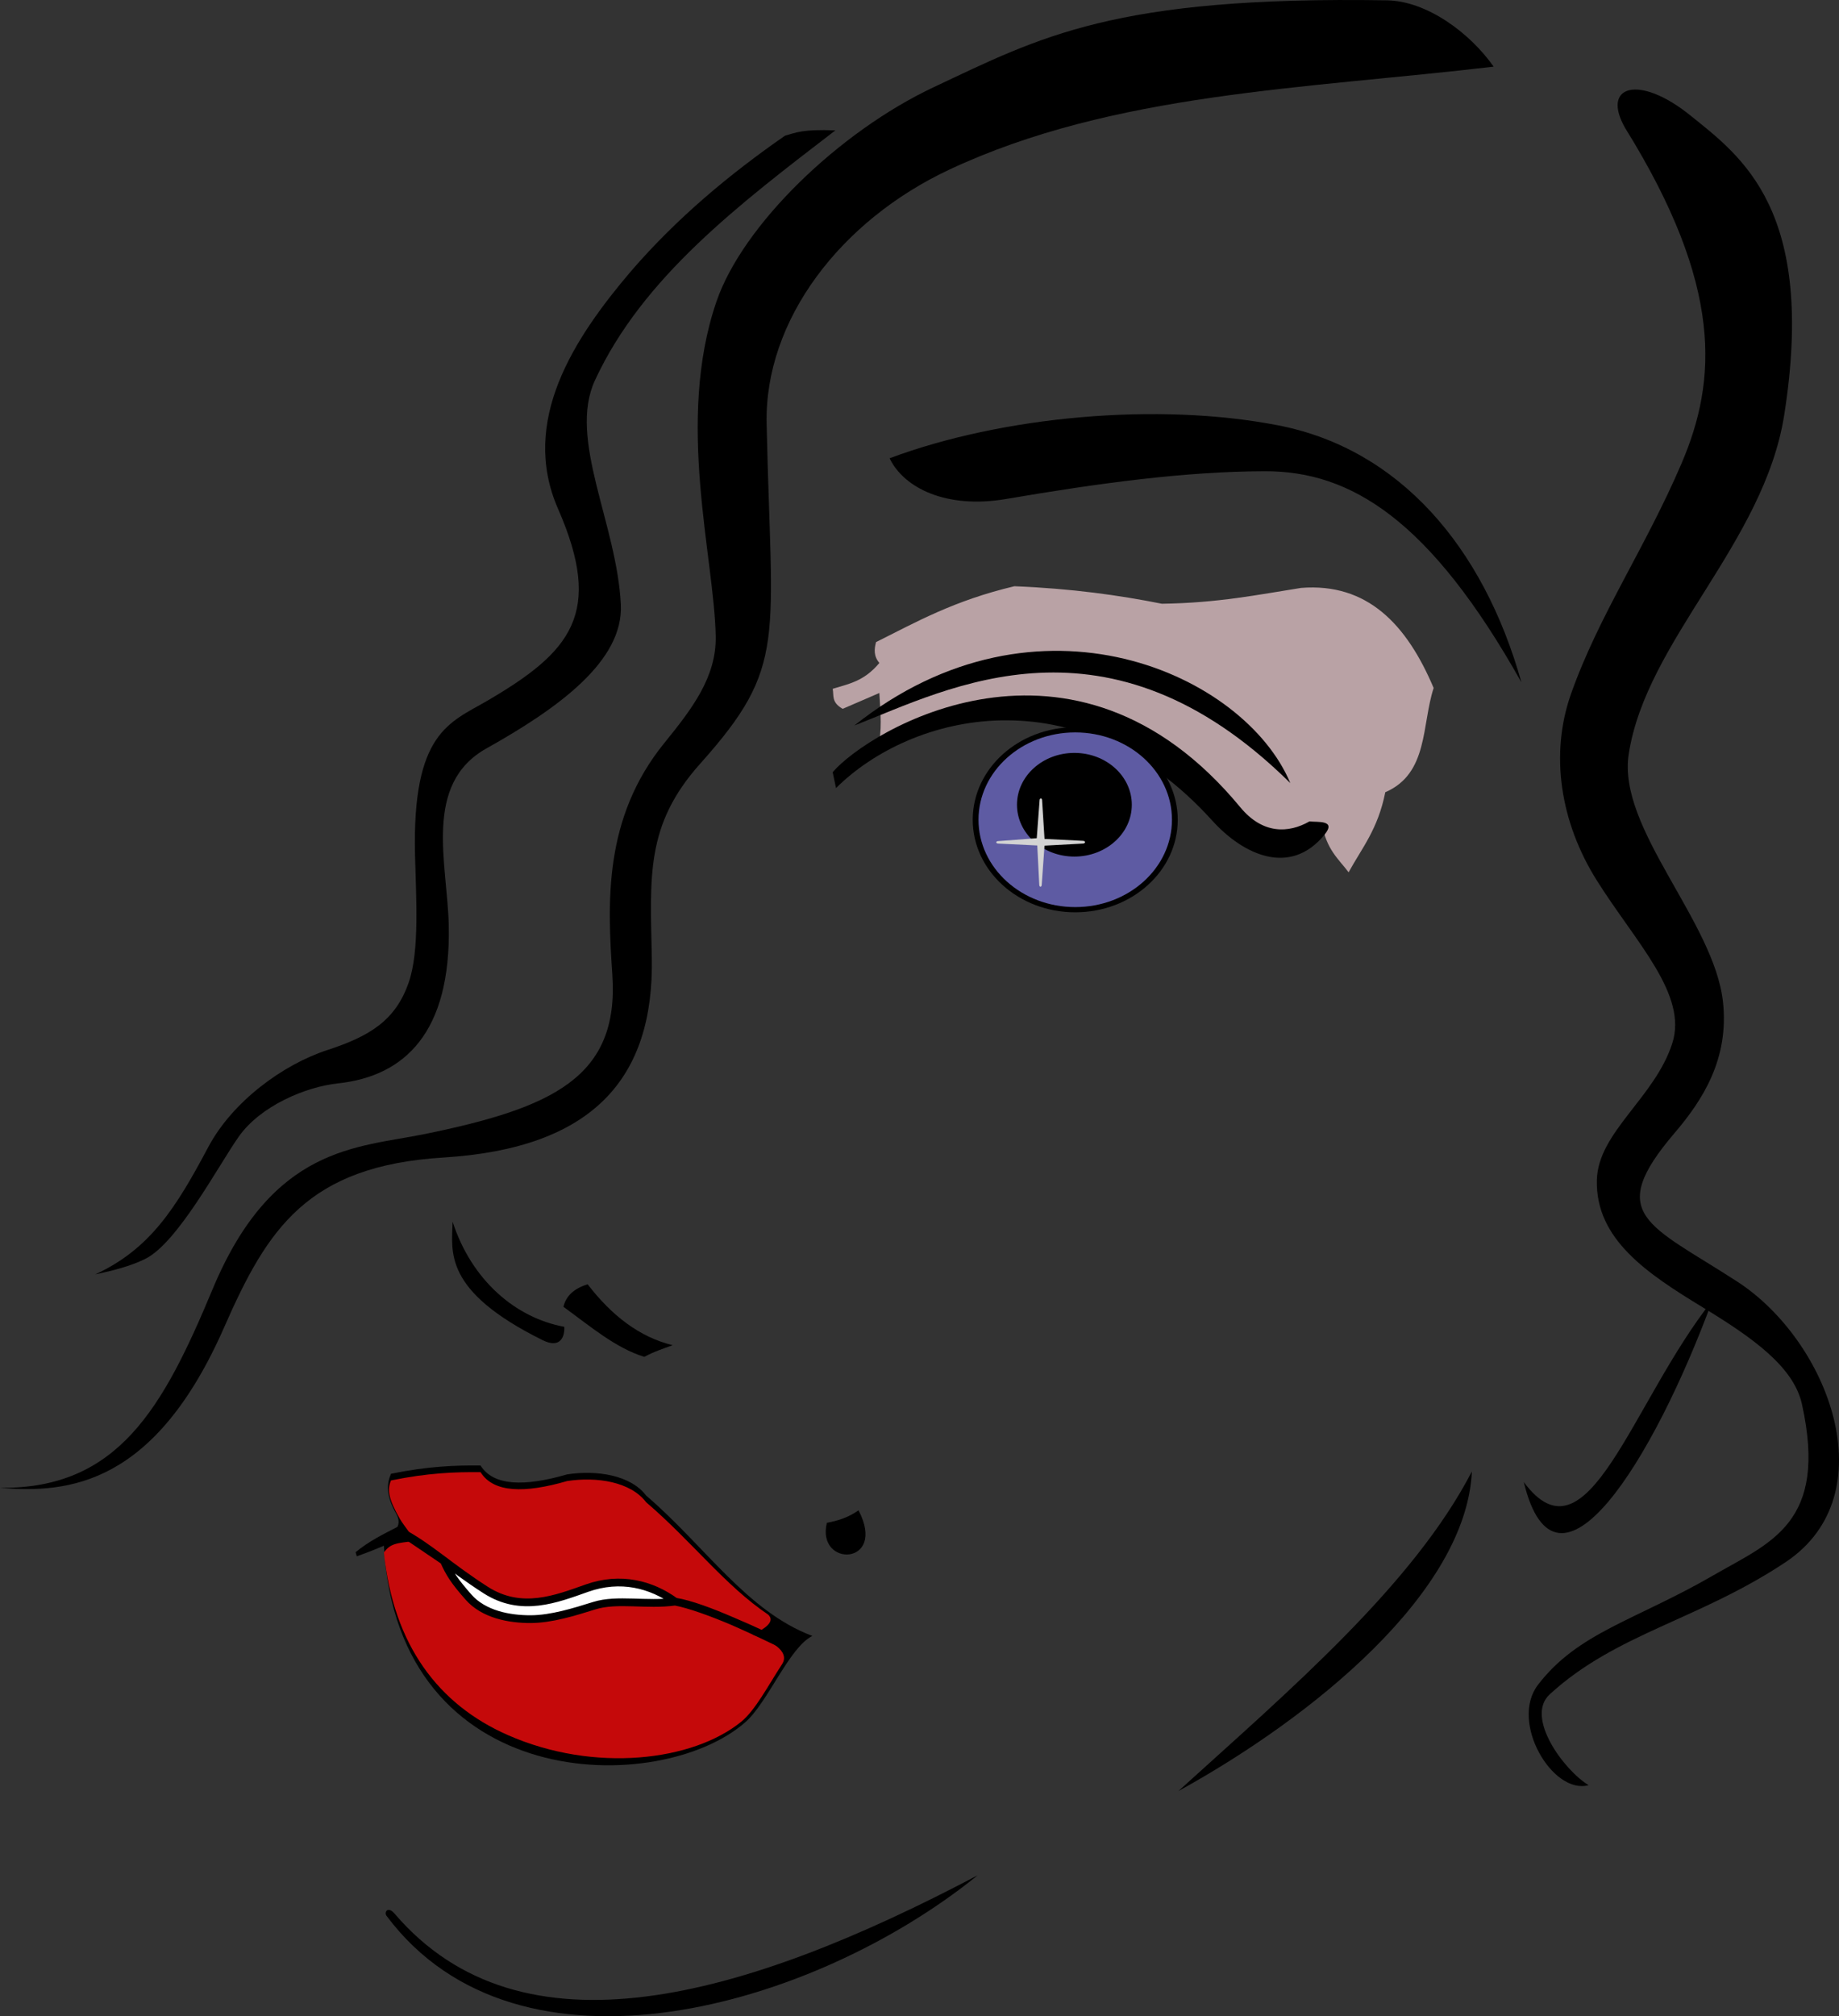 <?xml version="1.0" encoding="UTF-8" standalone="no"?>
<!-- Created with Inkscape (http://www.inkscape.org/) -->

<svg
   xmlns:dc="http://purl.org/dc/elements/1.1/"
   xmlns:cc="http://creativecommons.org/ns#"
   xmlns:rdf="http://www.w3.org/1999/02/22-rdf-syntax-ns#"
   xmlns:svg="http://www.w3.org/2000/svg"
   xmlns="http://www.w3.org/2000/svg"
   xmlns:sodipodi="http://sodipodi.sourceforge.net/DTD/sodipodi-0.dtd"
   xmlns:inkscape="http://www.inkscape.org/namespaces/inkscape"
   width="133.786mm"
   height="146.592mm"
   viewBox="0 0 474.045 519.421"
   id="svg4245"
   version="1.1"
   inkscape:version="0.91 r13725"
   sodipodi:docname="visage.svg">
  <rect x="0" y="0" width="474.045" height="519.421" fill="#333333" stroke="none"/>
  <defs
     id="defs4247" />
  <sodipodi:namedview
     id="base"
     pagecolor="#ffffff"
     bordercolor="#666666"
     borderopacity="1.0"
     inkscape:pageopacity="0.0"
     inkscape:pageshadow="2"
     inkscape:zoom="0.7"
     inkscape:cx="245.33999"
     inkscape:cy="254.6594"
     inkscape:document-units="px"
     inkscape:current-layer="layer1"
     showgrid="false"
     fit-margin-top="0"
     fit-margin-left="0"
     fit-margin-right="0"
     fit-margin-bottom="0"
     inkscape:window-width="1920"
     inkscape:window-height="1017"
     inkscape:window-x="1912"
     inkscape:window-y="-8"
     inkscape:window-maximized="1" />
  <g
     inkscape:label="Calque 1"
     inkscape:groupmode="layer"
     id="layer1"
     transform="translate(-3.214,-74.513)">
    <path
       style="fill:#000000;fill-rule:evenodd;stroke:none;stroke-width:0.2;stroke-linecap:butt;stroke-linejoin:miter;stroke-miterlimit:4;stroke-dasharray:none;stroke-opacity:1"
       d="M 3.214,457.8 C 33.621,458.153 45.237,437.267 58.003,406.664 c 15.458,-37.057 37.315,-36.444 54.715,-40 32.992,-6.742 50.119,-14.661 48.343,-41.007 -1.259,-18.67 -2.325,-40.357 13.395,-59.724 7.132,-8.787 13.445,-16.982 13.249,-27.495 -0.379,-20.386 -10.367,-55.331 0.17,-86.176 6.767,-19.809 31.718,-43.879 56.084,-55.318 27.338,-12.833 46.341,-23.501 116.778,-22.345 10.233,0.168 21.304,8.286 27.502,17.084 -48.651,5.744 -97.995,6.68 -140.339,26.538 -28.05,13.155 -47.633,38.78 -47.069,65.43 1.193,56.365 5.514,62.301 -17.145,87.625 -14.114,15.774 -12.867,28.997 -12.453,49.875 0.617,31.108 -15.105,49.182 -53.714,51.566 -35.051,2.164 -45.378,18.342 -56.471,43.622 -17.838,40.654 -40.051,43.009 -57.833,41.461 z"
       id="path4804"
       inkscape:connector-curvature="0"
       sodipodi:nodetypes="csssssssscssssssc" />
    <path
       style="fill:#000000;fill-rule:evenodd;stroke:none;stroke-width:0.2;stroke-linecap:butt;stroke-linejoin:miter;stroke-miterlimit:4;stroke-dasharray:none;stroke-opacity:1"
       d="m 205.574,109.463 c 2.746,-0.755 4.475,-1.704 12.977,-1.363 -24.652,18.923 -49.71,37.858 -61.986,64.417 -6.99,15.122 5.664,36.938 6.685,57.732 0.715,14.554 -16.115,26.705 -34.639,37.07 -16.442,9.2 -10.067,29.647 -9.723,45.578 0.595,27.584 -11.336,38.882 -28.562,40.716 -8.241,0.878 -20.001,5.759 -25.63,13.808 -5.338,7.634 -15.761,27.354 -24.074,31.426 -3.837,1.88 -8.328,3.013 -12.89,3.99 14.257,-6.577 20.881,-17.244 29.17,-32.816 6.296,-11.829 19.342,-21.284 30.674,-24.987 10.94,-3.575 17.612,-7.602 21.014,-17.481 2.792,-8.107 1.88,-21.638 1.609,-32.71 -0.771,-31.564 8.918,-34.151 18.412,-39.679 21.901,-12.752 30.232,-22.649 18.446,-49.58 -9.886,-22.59 4.089,-43.931 18.836,-61.231 11.806,-13.662 25.302,-24.908 39.682,-34.891 z"
       id="path4806"
       inkscape:connector-curvature="0"
       sodipodi:nodetypes="ccssssssscsssssscc" />
    <path
       style="fill:#000000;fill-rule:evenodd;stroke:none;stroke-width:0.2;stroke-linecap:butt;stroke-linejoin:miter;stroke-miterlimit:4;stroke-dasharray:none;stroke-opacity:1"
       d="m 438.871,104.198 c -13.22,-10.645 -22.996,-7.643 -16.738,3.295 25.385,40.822 23.636,65.103 14.585,86.295 -9.335,21.855 -21.404,39.252 -28.562,59.555 -5.462,15.494 -2.755,33.005 6.685,48.009 10.058,15.986 23.487,29.341 19.447,41.932 -4.5,14.023 -19.154,22.901 -19.447,35.247 -0.362,15.279 13.015,24.096 27.347,32.816 12.667,7.707 23.384,15.217 25.524,24.916 6.767,30.666 -8.086,35.557 -22.789,44.059 -20.185,11.672 -34.93,14.724 -45.274,28.258 -7.345,9.611 3.825,28.387 13.066,25.828 -6.21,-3.703 -16.495,-17.466 -10.027,-23.397 17.103,-15.683 38.351,-19.133 60.771,-34.032 26.173,-17.393 11.215,-56.983 -12.458,-72.317 -22.866,-14.811 -34.208,-17.078 -16.104,-38.286 7.196,-8.43 14.055,-19.033 12.458,-33.728 -2.258,-20.783 -27.232,-44.682 -24.308,-63.809 4.485,-29.348 34.904,-54.309 40.109,-87.51 8.277,-52.799 -11.063,-66.487 -24.282,-77.131 z"
       id="path4808"
       inkscape:connector-curvature="0"
       sodipodi:nodetypes="zcssssssssscsssssssz" />
    <path
       style="fill:#000000;fill-rule:evenodd;stroke:none;stroke-width:0.2;stroke-linecap:butt;stroke-linejoin:miter;stroke-miterlimit:4;stroke-dasharray:none;stroke-opacity:1"
       d="m 232.528,192.572 c 29.083,-10.852 69.141,-14.516 100.196,-8.474 31.101,6.051 52.823,31.151 62.67,66.206 -23.558,-41.958 -44.001,-54.435 -66.088,-54.39 -20.517,0.042 -42.899,3.074 -66.696,7.141 -15.562,2.659 -26.448,-2.899 -30.082,-10.483 z"
       id="path4810"
       inkscape:connector-curvature="0"
       sodipodi:nodetypes="cscssc" />
    <path
       style="fill:#000000;fill-rule:evenodd;stroke:none;stroke-width:0.2;stroke-linecap:butt;stroke-linejoin:miter;stroke-miterlimit:4;stroke-dasharray:none;stroke-opacity:1"
       d="m 102.902,568.136 c 34.07,45.477 110.103,23.686 152.333,-10.509 -60.418,31.867 -117.566,48.106 -150.296,9.896 -1.834,-2.141 -2.813,-0.237 -2.037,0.613 z"
       id="path4812"
       inkscape:connector-curvature="0"
       sodipodi:nodetypes="ccsc" />
    <path
       style="fill:#000000;fill-rule:evenodd;stroke:none;stroke-width:0.2;stroke-linecap:butt;stroke-linejoin:miter;stroke-miterlimit:4;stroke-dasharray:none;stroke-opacity:1"
       d="m 306.972,535.927 c 28.583,-25.911 60.537,-53.137 75.66,-82.344 -1.47,31.152 -40.966,63.258 -75.66,82.344 z"
       id="path4814"
       inkscape:connector-curvature="0"
       sodipodi:nodetypes="ccc" />
    <path
       style="fill:#000000;fill-rule:evenodd;stroke:none;stroke-width:0.2;stroke-linecap:butt;stroke-linejoin:miter;stroke-miterlimit:4;stroke-dasharray:none;stroke-opacity:1"
       d="m 396.002,456.317 c 16.464,22.269 27.683,-20.386 48.617,-46.794 -15.203,41.369 -40.222,81.419 -48.617,46.794 z"
       id="path4816"
       inkscape:connector-curvature="0"
       sodipodi:nodetypes="ccc" />
    <path
       style="fill:#000000;fill-rule:evenodd;stroke:none;stroke-width:0.2;stroke-linecap:butt;stroke-linejoin:miter;stroke-miterlimit:4;stroke-dasharray:none;stroke-opacity:1"
       d="m 216.353,466.824 c -2.798,11.597 15.655,11.116 8.165,-3.223 -2.681,1.893 -5.415,2.71 -8.165,3.223 z"
       id="path4818"
       inkscape:connector-curvature="0"
       sodipodi:nodetypes="ccc" />
    <path
       style="fill:#000000;fill-rule:evenodd;stroke:none;stroke-width:0.2;stroke-linecap:butt;stroke-linejoin:miter;stroke-miterlimit:4;stroke-dasharray:none;stroke-opacity:1"
       d="m 148.458,411.176 c 0.645,-2.793 2.722,-4.727 6.231,-5.801 6.221,8.073 13.404,13.624 21.915,15.685 -2.387,0.907 -4.654,1.574 -7.305,3.008 -7.357,-2.248 -14.026,-7.937 -20.841,-12.891 z"
       id="path4820"
       inkscape:connector-curvature="0"
       sodipodi:nodetypes="ccccc" />
    <path
       style="fill:#000000;fill-rule:evenodd;stroke:none;stroke-width:0.2;stroke-linecap:butt;stroke-linejoin:miter;stroke-miterlimit:4;stroke-dasharray:none;stroke-opacity:1"
       d="m 119.882,389.26 c 4.914,15.103 16.216,24.749 28.791,27.072 0.138,2.304 -0.845,5.786 -5.586,3.438 -25.809,-12.782 -23.366,-22.838 -23.205,-30.51 z"
       id="path4822"
       inkscape:connector-curvature="0"
       sodipodi:nodetypes="ccsc" />
    <path
       style="fill:#b9a2a5;fill-opacity:1;fill-rule:evenodd;stroke:none;stroke-width:0.2;stroke-linecap:butt;stroke-linejoin:miter;stroke-miterlimit:4;stroke-dasharray:none;stroke-opacity:1"
       d="m 217.857,251.967 c 4.011,-1.264 8.021,-1.841 12.032,-6.661 -1.514,-1.79 -1.326,-3.581 -0.859,-5.371 10.467,-5.236 20.147,-10.714 35.666,-14.395 14.731,0.591 26.932,2.306 38.03,4.512 14.55,-0.21 24.788,-2.336 35.881,-4.082 17.039,-1.352 27.222,9.363 34.162,25.783 -3.118,9.565 -1.32,22.034 -12.462,26.857 -1.929,9.626 -6.036,14.351 -9.454,20.626 -2.606,-3.451 -5.697,-5.818 -6.875,-12.462 l -9.75,4.561 -54.922,-33.566 c -16.827,-0.885 -33.444,0.256 -49.417,7.627 0.722,-4.328 0.131,-9.163 0,-12.354 l -9.454,4.082 c -3.006,-1.719 -2.216,-3.438 -2.578,-5.157 z"
       id="path4828"
       inkscape:connector-curvature="0"
       sodipodi:nodetypes="cccccccccccccccc" />
    <path
       style="fill:#000000;fill-rule:evenodd;stroke:none;stroke-width:0.2;stroke-linecap:butt;stroke-linejoin:miter;stroke-miterlimit:4;stroke-dasharray:none;stroke-opacity:1"
       d="M 223.443,261.42 C 270.777,223.786 324.142,248.258 335.814,276.245 288.78,229.793 247.802,251.925 223.443,261.42 Z"
       id="path4824"
       inkscape:connector-curvature="0"
       sodipodi:nodetypes="ccc" />
    <path
       style="fill:#000000;fill-rule:evenodd;stroke:none;stroke-width:0.2;stroke-linecap:butt;stroke-linejoin:miter;stroke-miterlimit:4;stroke-dasharray:none;stroke-opacity:1"
       d="m 217.857,273.452 0.859,4.082 c 19.253,-19.127 62.074,-30.173 96.964,8.364 8.061,8.904 20.102,14.457 28.943,3.668 3.21,-3.917 -1.838,-3.181 -3.867,-3.438 -5.385,3.073 -12.05,3.345 -17.833,-3.653 -43.117,-52.172 -96.114,-19.581 -105.065,-9.024 z"
       id="path4826"
       inkscape:connector-curvature="0"
       sodipodi:nodetypes="ccsscsc" />
    <ellipse
       style="opacity:1;fill:#000000;fill-opacity:1;fill-rule:nonzero;stroke:none;stroke-width:0.203;stroke-linecap:round;stroke-linejoin:round;stroke-miterlimit:4;stroke-dasharray:none;stroke-dashoffset:0;stroke-opacity:1"
       id="path4830"
       cx="280.38"
       cy="285.699"
       rx="26.424"
       ry="23.845" />
    <ellipse
       ry="22.501"
       rx="24.933"
       cy="285.699"
       cx="280.38"
       id="ellipse4832"
       style="opacity:1;fill:#5e5ba3;fill-opacity:1;fill-rule:nonzero;stroke:none;stroke-width:0.192;stroke-linecap:round;stroke-linejoin:round;stroke-miterlimit:4;stroke-dasharray:none;stroke-dashoffset:0;stroke-opacity:1" />
    <ellipse
       style="opacity:1;fill:#000000;fill-opacity:1;fill-rule:nonzero;stroke:none;stroke-width:0.114;stroke-linecap:round;stroke-linejoin:round;stroke-miterlimit:4;stroke-dasharray:none;stroke-dashoffset:0;stroke-opacity:1"
       id="ellipse4834"
       cx="280.165"
       cy="281.832"
       rx="14.799"
       ry="13.355" />
    <path
       style="color:#000000;font-style:normal;font-variant:normal;font-weight:normal;font-stretch:normal;font-size:medium;line-height:normal;font-family:sans-serif;text-indent:0;text-align:start;text-decoration:none;text-decoration-line:none;text-decoration-style:solid;text-decoration-color:#000000;letter-spacing:normal;word-spacing:normal;text-transform:none;direction:ltr;block-progression:tb;writing-mode:lr-tb;baseline-shift:baseline;text-anchor:start;white-space:normal;clip-rule:nonzero;display:inline;overflow:visible;visibility:visible;opacity:1;isolation:auto;mix-blend-mode:normal;color-interpolation:sRGB;color-interpolation-filters:linearRGB;solid-color:#000000;solid-opacity:1;fill:#d3d3d3;fill-opacity:1;fill-rule:evenodd;stroke:none;stroke-width:1.203;stroke-linecap:round;stroke-linejoin:round;stroke-miterlimit:4;stroke-dasharray:none;stroke-dashoffset:0;stroke-opacity:1;color-rendering:auto;image-rendering:auto;shape-rendering:auto;text-rendering:auto;enable-background:accumulate"
       d="m 267.981,206.139 -0.737,9.802 -9.824,0.737 c -0.817,-0.015 -0.817,0.66 0,0.645 l 9.958,0.491 0.513,10.027 c -0.015,0.817 0.66,0.794 0.645,-0.022 l 0.714,-9.96 9.826,-0.536 c 0.817,0.015 0.817,-0.727 0,-0.712 l -9.826,-0.491 -0.625,-9.936 c 0,-0.675 -0.645,-0.611 -0.645,-0.045 z"
       transform="translate(3.214,74.513)"
       id="path4836"
       inkscape:connector-curvature="0"
       sodipodi:nodetypes="ccccccccccccc" />
    <path
       style="fill:#000000;fill-rule:evenodd;stroke:none;stroke-width:0.2;stroke-linecap:butt;stroke-linejoin:miter;stroke-miterlimit:4;stroke-dasharray:none;stroke-opacity:1"
       d="m 103.998,454.19 c 9.398,-1.924 16.504,-2.21 23.093,-2.127 3.329,5.308 11.314,5.47 22.333,2.279 7.642,-1.162 16.347,0.175 20.358,5.469 15.188,12.999 25.967,29.833 42.843,36.159 -5.945,2.892 -11.485,17.113 -17.257,22.193 -21.938,19.308 -89.695,18.884 -93.194,-45.438 -2.679,1.145 -4.914,1.993 -6.989,2.735 l -0.304,-1.063 c 3.457,-2.871 7.135,-4.635 10.787,-6.533 0.141,-0.282 0.733,-1.542 -0.296,-3.344 -2.773,-4.858 -2.429,-7.849 -1.375,-10.329 z"
       id="path4840"
       inkscape:connector-curvature="0"
       sodipodi:nodetypes="cccccsccccsc" />
    <path
       sodipodi:nodetypes="cccccccssccsc"
       inkscape:connector-curvature="0"
       id="path4842"
       d="m 103.998,455.909 c 9.398,-1.924 16.504,-2.21 23.093,-2.127 3.329,5.308 11.314,5.47 22.333,2.279 7.642,-1.162 16.347,0.175 20.358,5.469 11.823,10.119 20.323,21.455 31.47,28.966 1.884,1.815 -0.96,3.643 -3.989,5.152 4.347,1.341 9.75,4.216 7.545,7.595 -3.46,5.303 -6.874,11.845 -10.514,14.813 -12.427,10.132 -37.789,13.286 -60.178,3.448 -17.836,-7.837 -29.508,-23.122 -31.942,-47.06 1.673,-2.206 2.945,-2.392 8.006,-2.928 0.141,-0.282 -2.92,-4.012 -3.949,-5.815 -2.773,-4.858 -3.288,-7.312 -2.235,-9.792 z"
       style="fill:#c5090a;fill-opacity:1;fill-rule:evenodd;stroke:none;stroke-width:0.2;stroke-linecap:butt;stroke-linejoin:miter;stroke-miterlimit:4;stroke-dasharray:none;stroke-opacity:1" />
    <path
       style="fill:#ffffff;fill-rule:evenodd;stroke:#000000;stroke-width:2;stroke-linecap:butt;stroke-linejoin:miter;stroke-miterlimit:4;stroke-dasharray:none;stroke-opacity:1"
       d="m 106.779,469.271 c 7.164,3.816 12.305,8.9 21.631,14.867 9.219,5.899 18.205,2.303 26.104,-0.488 8.648,-3.056 16.595,-0.981 22.735,3.477 7.518,1.417 22.045,8.055 28.462,11.399 -6.52,-3.09 -20.634,-10.139 -28.462,-11.399 -7.382,1.023 -14.929,-0.812 -20.836,1.039 -5.205,1.631 -11.087,3.45 -16.36,3.475 -5.523,0.026 -12.162,-1.212 -16.089,-5.696 -3.667,-4.186 -4.782,-5.916 -6.345,-9.341 z"
       id="path4844"
       inkscape:connector-curvature="0"
       sodipodi:nodetypes="csscccssscc" />
  </g>
</svg>
